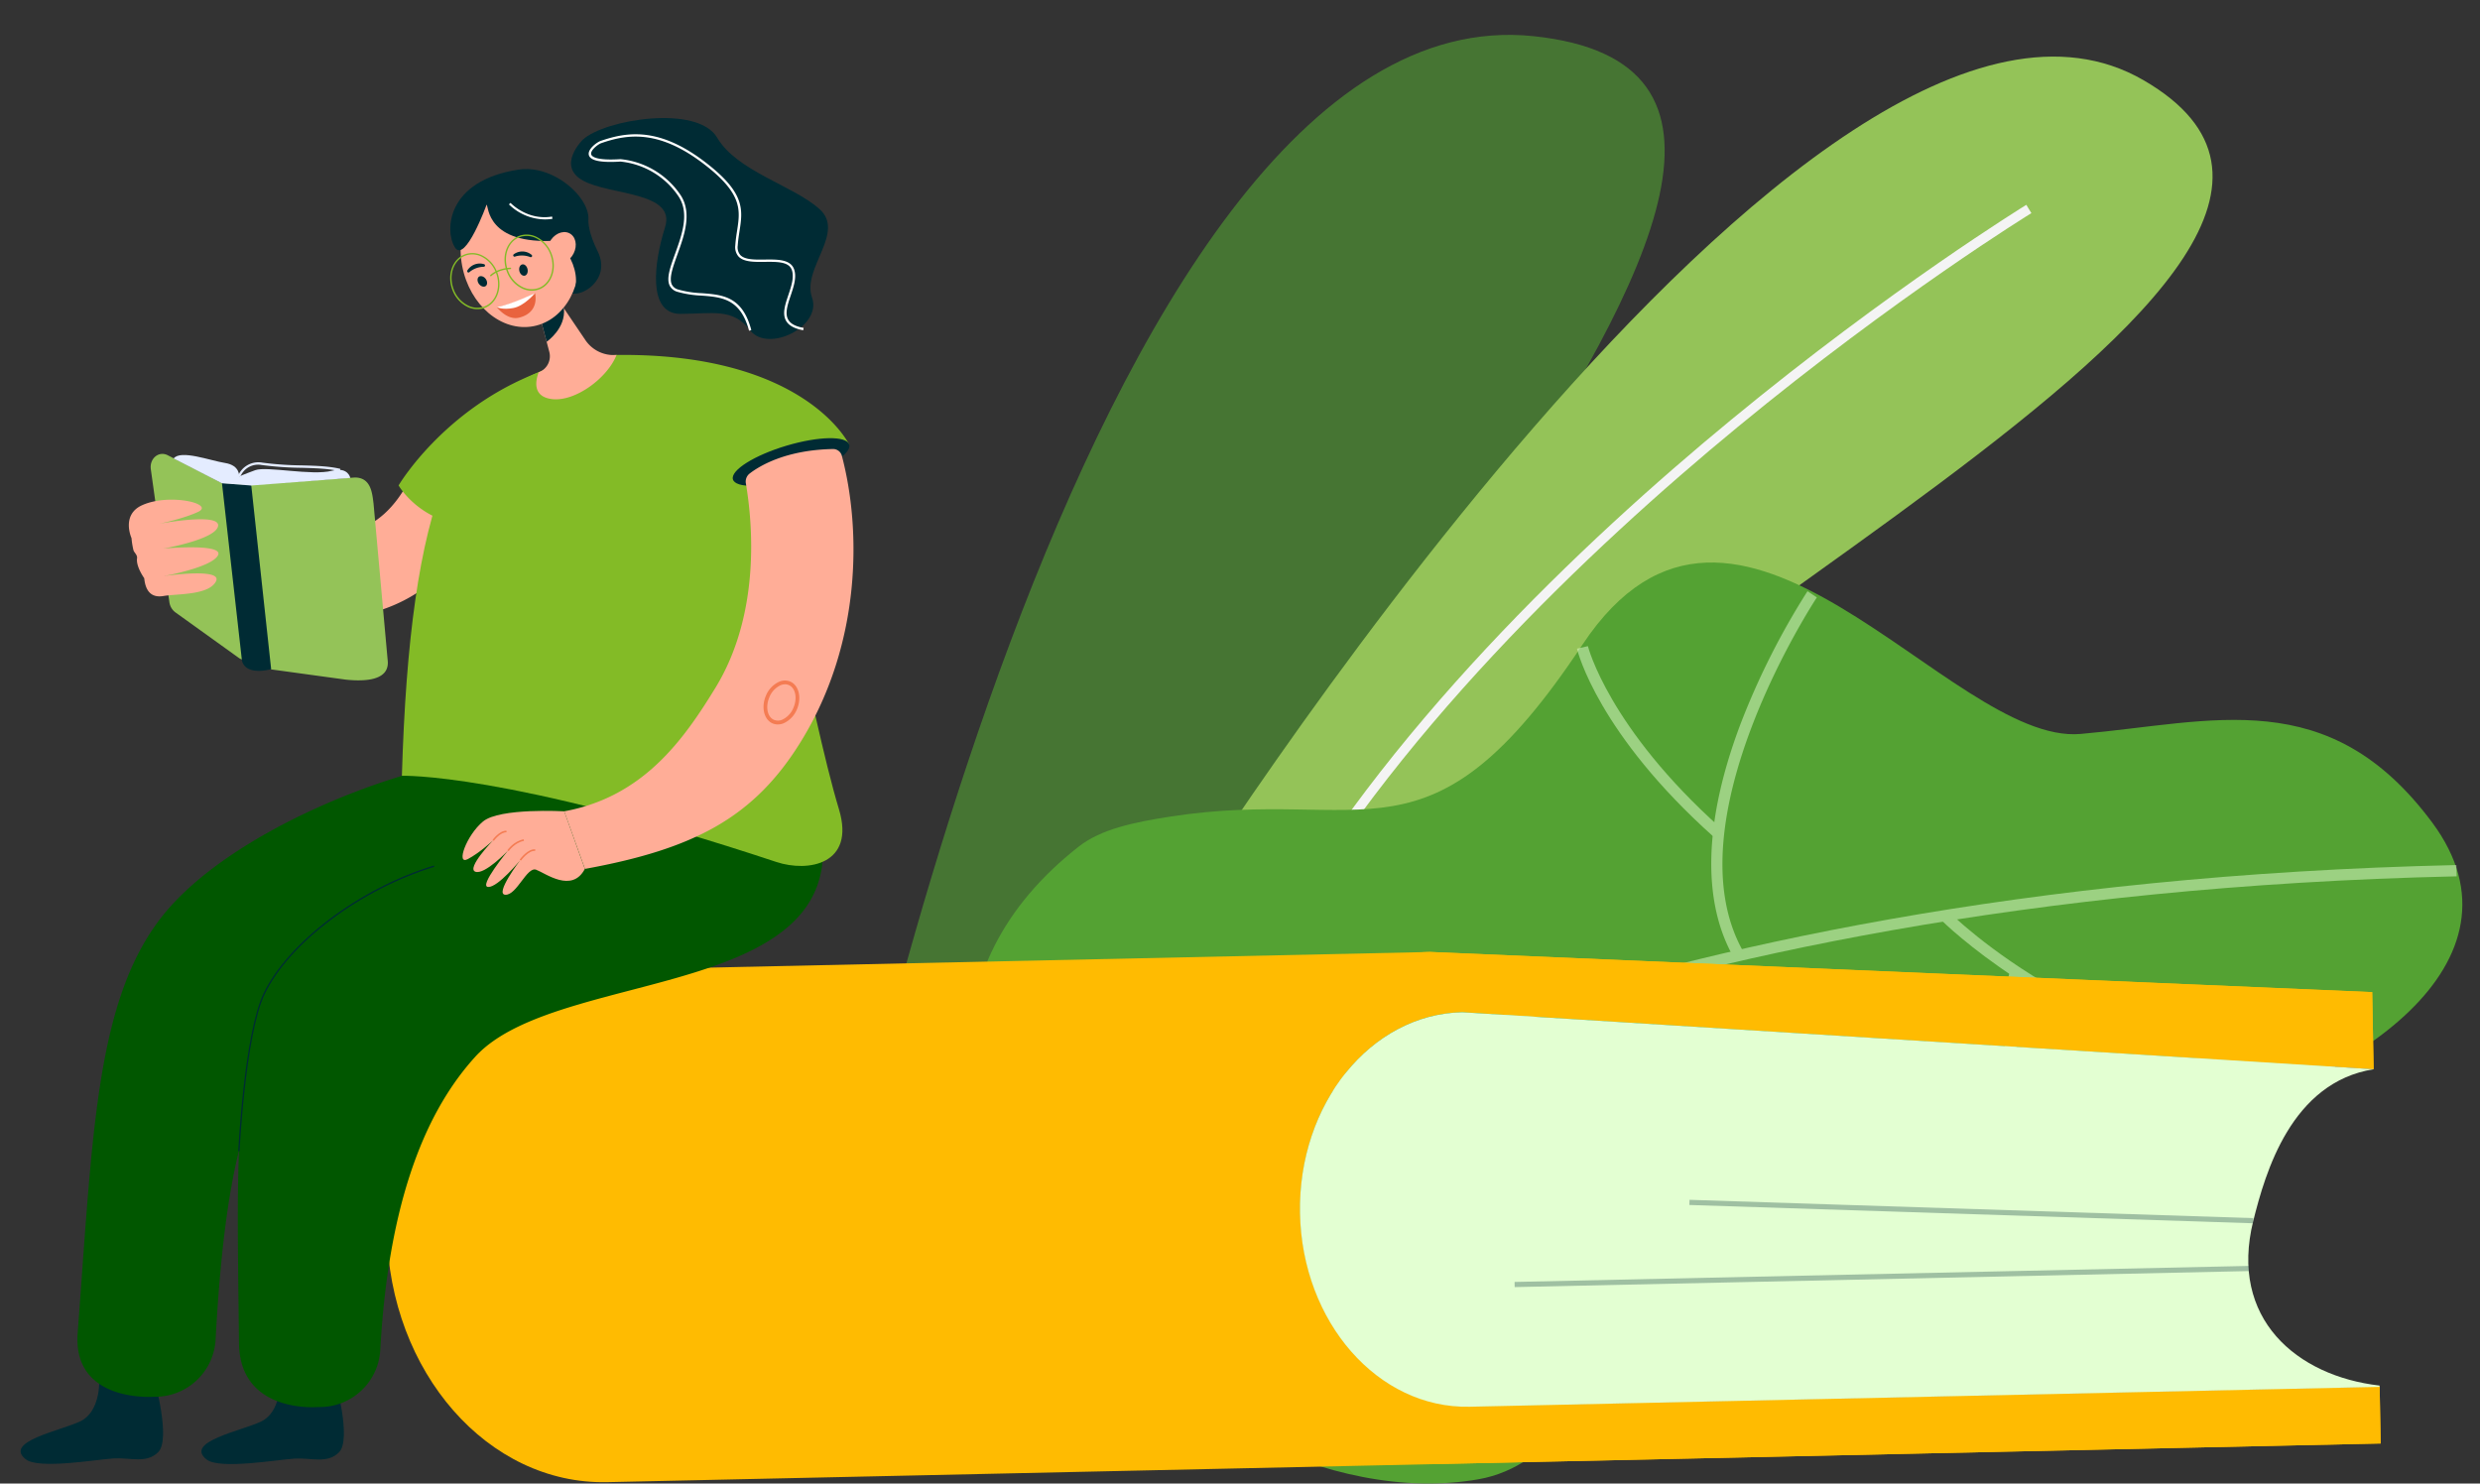 <?xml version="1.0" encoding="UTF-8"?> <svg xmlns="http://www.w3.org/2000/svg" id="_Layer_" data-name="&lt;Layer&gt;" viewBox="0 0 1100.05 658.05"><rect x="0" y="0" width="1100.05" height="658.05" fill="#333333" stroke="none"/> <defs> <style>.cls-1{opacity:0.6;}.cls-2{fill:#54a233;}.cls-3{fill:#94c358;}.cls-4{fill:#f4f4f4;}.cls-5{opacity:0.5;}.cls-6{fill:#e3ffd2;}.cls-7{fill:#ffbb01;}.cls-8{opacity:0.3;}.cls-9{fill:#002b34;}.cls-10{fill:#015700;}.cls-11{fill:#ffad97;}.cls-12{fill:#83bb26;}.cls-13{fill:#fff;}.cls-14{fill:#e9633e;}.cls-15{fill:#f47c53;}.cls-16{fill:#e4ecff;}</style> </defs> <g class="cls-1"> <path class="cls-2" d="M367.65,569.24S478.24-5.13,680.25,16.05,495,392.55,469.71,560.27Z"></path> </g> <path class="cls-3" d="M519.24,407.06S804.8-49,950.78,35.56,678,297.44,599.9,432.92Z"></path> <path class="cls-4" d="M564.23,421.92c52.22-94.55,141-178.52,206.31-232.32,70.78-58.32,129.93-94.7,130.52-95.06l-2.25-3.68c-.59.36-60,36.9-131,95.41-65.58,54-154.79,138.42-207.33,233.56Z"></path> <path class="cls-2" d="M968.72,497.34c-74,16-61,128.08-145.65,107.22S745.42,578.26,705,614.89c0,0-15.6,35.41-49.17,41.28-132.45,23.13-315-172.84-177.31-280.66,9.94-7.78,24.46-10.77,40.54-13.28C606.3,348.69,633.76,388.74,701.9,286s162.46,44.7,221,39.56,110-22.64,156,39.37S1042.78,481.42,968.72,497.34Z"></path> <g class="cls-5"> <path class="cls-6" d="M521.65,519.19l-2.81-4.14c1.82-1.22,186.25-122.68,570.72-131.33l.14,5C706.68,397.33,523.46,518,521.65,519.19Z"></path> <path class="cls-6" d="M760,371.09c-51-45.64-60.15-81.83-60.51-83.35l4.85-1.13c.08.35,9.28,36.31,59,80.77Z"></path> <path class="cls-6" d="M769.1,424.86c-14.41-25.1-13.28-61.24,3.25-104.52a330.25,330.25,0,0,1,29.39-58.09L805.9,265c-.66,1-65.59,99.67-32.48,157.37Z"></path> <path class="cls-6" d="M870.25,416.28c-6.07-5-9.35-8.34-9.5-8.49l3.54-3.48c.69.7,69.9,69.74,171.4,66.77l.18,5C954.08,478.45,892.85,435.09,870.25,416.28Z"></path> <path class="cls-6" d="M920.82,531.55c-23.32-25.83-30.09-51.63-31.67-68.73-1.71-18.61,2.11-31,2.27-31.49l4.77,1.53c-.15.47-14.38,48.07,28.33,95.37Z"></path> </g> <path class="cls-7" d="M265.07,430.28l369.16-8,418,17.82.63,34.17L648.65,448.86c-40.67.88-72.92,40.78-72,89.1h0c.9,48.33,34.59,86.78,75.26,85.9l403.62-8.8.47,25.24-786.7,17.15c-52.8,1.15-96.54-48.77-97.7-111.5h0C170.42,483.22,212.28,431.43,265.07,430.28Z"></path> <path class="cls-7" d="M540.74,537.9h0c-1.16-62.73,40.69-114.51,93.49-115.66l418,17.82.63,34.17L648.65,448.86c-40.67.88-72.92,40.78-72,89.1h0c.9,48.33,34.59,86.78,75.26,85.9l403.62-8.8.47,25.24-417.55,9.1C585.64,650.55,541.9,600.63,540.74,537.9Z"></path> <path class="cls-6" d="M648.65,449l404.25,25.28h0c-36.57,5.81-48.09,45.86-53.41,67.25-10.81,43.36,19.25,68.87,56,73.08v.59L651.89,624c-40.67.89-74.36-37.57-75.26-85.9h0C575.74,489.73,608,449.84,648.65,449Z"></path> <g class="cls-8"> <rect class="cls-9" x="671.85" y="565.02" width="325.86" height="2.29" transform="translate(-12.2 18.41) rotate(-1.25)"></rect> </g> <g class="cls-8"> <rect class="cls-9" x="873.29" y="412.3" width="2.29" height="250.22" transform="translate(308.92 1393.95) rotate(-88.14)"></rect> </g> <path class="cls-9" d="M124.2,613.14s.39,13.18-8.32,17.38-34.33,9-24.22,16.89c5.8,4.56,31.71,0,39.07-.41s14.45,2.43,19.65-2.79c5.73-5.75-1.77-32.41-1.77-32.41s-6.17,3.66-11.89,3.82C128.47,615.86,124.2,613.14,124.2,613.14Z"></path> <path class="cls-9" d="M44,613.05s.39,13.18-8.31,17.38-34.33,9-24.23,16.9c5.8,4.55,31.71,0,39.07-.41s14.45,2.43,19.66-2.8c5.72-5.75-1.77-32.4-1.77-32.4s-6.18,3.66-11.9,3.82C48.27,615.77,44,613.05,44,613.05Z"></path> <path class="cls-10" d="M34.45,591.28c6.52-86.36,8-144.63,35.38-182.07,29.91-41,110.09-69.95,141-71.76C261.26,334.5,285,342,285,342c37.84,78.7-21.44,89.14-65.29,91.29-1.44.07-2.9.16-4.36.25-26.55,1.67-73.75,8.41-91.62,34.79-14.14,20.89-24,50.22-28.1,125.86a26.82,26.82,0,0,1-27.5,25.38S32.1,622.34,34.45,591.28Z"></path> <path class="cls-10" d="M106,595.72c-.86-86.6-3.55-130.81,22.44-169.18,16.7-24.66,41.81-43.27,74.64-55.32,23.43-8.6,51-13.88,81.91-15.68,50.42-3,73.07-9,73.07-9,40.81,100.74-108.46,79.35-147.31,122.28-16.94,18.7-37.92,54.27-42.06,129.91a26.82,26.82,0,0,1-27.5,25.38S106.32,627.39,106,595.72Z"></path> <path class="cls-9" d="M106.26,510.67l-.58,0c0-.52,2.59-52,11.25-70.06,11-22.83,42.72-46.67,75.53-56.67l.17.55c-32.67,10-64.29,33.67-75.18,56.37C108.84,458.78,106.28,510.15,106.26,510.67Z"></path> <path class="cls-11" d="M159.85,272.92c-19.16,3.64-40.85.22-64.55-10.21a180,180,0,0,1-31.11-17.5l20.93-30-10.46,15,10.43-15c10.9,7.92,44.71,27.11,70,20.89,11.47-2.82,20.33-10.77,27.06-24.3l32.28,17c-11.46,23-29,38-50.73,43.29C162.42,272.4,161.14,272.68,159.85,272.92Z"></path> <path class="cls-12" d="M322.31,186.54s-21.45-36.66-70.9-25.41-69.59,61.76-73.14,183c0,0,45.78-1.68,166.06,38.21,14.24,4.73,35.14,1,27.83-23.29C358.56,314,345.39,224,322.31,186.54Z"></path> <path class="cls-12" d="M376.7,197.25l-50.86,9.56S236.9,233.11,212,233.32s-35.2-18-35.2-18,20.08-34.09,62.17-50.17a125.83,125.83,0,0,1,12.44-4c7.29-1.93,14.7-3.62,22.11-3.7C357.48,156.47,376.7,197.25,376.7,197.25Z"></path> <path class="cls-9" d="M376.7,197.25c1.1,4-9.56,10.7-23.81,14.95s-26.7,4.43-27.8.42,9.56-10.7,23.82-14.94S375.6,193.24,376.7,197.25Z"></path> <path class="cls-11" d="M273.44,157.44a15.07,15.07,0,0,1-13.75-6.54l-9.57-14.15-2.77-4.11L231,108.49l7.15,26.89,4.29,16.13,1.22,4.6a7.58,7.58,0,0,1-4.65,9l-.06,0c-1.39,3.66-2.91,10.85,5.91,11.92,10.36,1.25,24.7-9.45,28.64-19.64Z"></path> <path class="cls-9" d="M261,98.15s-.21,4.68,4.11,13.35c6.31,12.7-7.95,21.22-12.61,18.13-.57-.38-4.26-23.32-4.26-23.32l4.34-3.84Z"></path> <path class="cls-9" d="M250.07,136.29c0,.15,0,.31.05.46,1,8.91-7.59,14.8-7.59,14.8l-.07,0-4.29-16.13c2.67-1.6,6.56-3.46,9.18-2.74C248.72,133,249.74,134.1,250.07,136.29Z"></path> <ellipse class="cls-11" cx="230.62" cy="113.09" rx="26.07" ry="32.16" transform="translate(-17.06 45.06) rotate(-10.76)"></ellipse> <path class="cls-9" d="M215.86,90.76c.9.84,0,17.86,30.81,16s5.81-34.94-16.56-31.54c-32.31,4.9-32.88,27.36-28.32,34.54S215.86,90.76,215.86,90.76Z"></path> <path class="cls-9" d="M258.47,62s-11.8,11.62.22,18.16S300,85,295,100.8s-7.78,38.43,6.77,38.42,23.19-2.75,31,7.34,32-1.68,27.41-14.59,15-28.77,3.32-39.24S326.9,76,318.14,61.1,268.08,53,258.47,62Z"></path> <path class="cls-9" d="M242.36,102.23s14.77,10.64,13,24.71c0,0,5.65-9.16,5.26-12.1s-4.29-13.09-4.29-13.09Z"></path> <path class="cls-11" d="M253.71,113.64c-2.38,3.32-6.38,4.37-8.94,2.35s-2.72-6.35-.34-9.67,6.37-4.37,8.93-2.35S256.08,110.32,253.71,113.64Z"></path> <path class="cls-13" d="M332.25,146.7c-3.79-14.26-12.19-14.9-21.08-15.58a46,46,0,0,1-10.66-1.67,5.47,5.47,0,0,1-3.45-2.73c-1.58-3.21.26-8.27,2.38-14.13,3.08-8.54,6.58-18.22,1.36-25.73a35.22,35.22,0,0,0-25.58-15.19c-8.9.57-13.52-.43-14.05-3s3.63-5.59,5.17-6.13c12.47-4.36,26.89-6.12,47.77,10.39,16.48,13,15.34,20.34,13.91,29.62-.31,2-.64,4.16-.79,6.46a5.2,5.2,0,0,0,1.16,4.12c2,2.13,6.51,2.07,10.85,2,5.62-.07,11.42-.13,13,4.33,1.22,3.49-.17,7.64-1.52,11.66s-2.68,8-1.07,10.71c1,1.78,3.28,3,6.83,3.61l-.2,1.05c-3.87-.71-6.34-2.05-7.56-4.11-1.85-3.14-.47-7.25,1-11.6,1.29-3.85,2.62-7.82,1.52-11-1.31-3.74-6.49-3.68-12-3.62-4.57.06-9.3.11-11.63-2.35a6.27,6.27,0,0,1-1.46-4.93c.15-2.35.48-4.49.8-6.56,1.38-8.93,2.47-16-13.51-28.61C293,57.53,278.87,59.24,266.69,63.5c-1.48.52-4.83,3.14-4.47,4.9.18.9,1.81,2.91,13,2.2a36.35,36.35,0,0,1,26.47,15.65c5.54,8,1.78,18.35-1.24,26.7-2,5.63-3.79,10.5-2.42,13.3a4.38,4.38,0,0,0,2.82,2.18,44.88,44.88,0,0,0,10.41,1.62c9.28.71,18.05,1.38,22,16.37Z"></path> <path class="cls-13" d="M241.52,97.32a23.16,23.16,0,0,1-15.78-6.66l.72-.66c.07.08,7.4,7.91,18.43,6.06l.16,1A20.78,20.78,0,0,1,241.52,97.32Z"></path> <path class="cls-12" d="M213.54,137a10,10,0,0,1-5.88-.73,13.59,13.59,0,0,1-7-7.67c-2.5-6.52-.06-13.58,5.42-15.73a9.69,9.69,0,0,1,7.48.28,13.55,13.55,0,0,1,7,7.66c2.5,6.52.06,13.58-5.42,15.73A9.21,9.21,0,0,1,213.54,137Zm-5.72-24a8,8,0,0,0-1.5.43c-5.17,2-7.44,8.72-5.07,14.92a13,13,0,0,0,6.67,7.31,9,9,0,0,0,7,.26c5.17-2,7.44-8.71,5.07-14.92a13,13,0,0,0-6.67-7.31A9.28,9.28,0,0,0,207.82,113Z"></path> <path class="cls-12" d="M237.66,128.79a9.9,9.9,0,0,1-5.88-.73,13.59,13.59,0,0,1-7-7.67c-2.5-6.52-.07-13.57,5.42-15.72a9.65,9.65,0,0,1,7.48.27,13.59,13.59,0,0,1,7,7.66h0c2.5,6.52.06,13.58-5.42,15.73A9.47,9.47,0,0,1,237.66,128.79Zm-5.72-24a8.84,8.84,0,0,0-1.5.43c-5.17,2-7.44,8.72-5.07,14.92a13,13,0,0,0,6.67,7.31,9.08,9.08,0,0,0,7,.27c5.17-2,7.44-8.72,5.07-14.93h0a13,13,0,0,0-6.67-7.31A9.28,9.28,0,0,0,231.94,104.82Z"></path> <path class="cls-12" d="M217.76,122.55a.3.3,0,0,1-.27-.08.32.32,0,0,1,0-.45c.11-.12,3-3,8.9-3.28a.32.32,0,0,1,.33.3.31.31,0,0,1-.3.33c-5.66.22-8.45,3.06-8.48,3.09A.32.32,0,0,1,217.76,122.55Z"></path> <path class="cls-14" d="M220.36,136.22a56.47,56.47,0,0,0,16.95-6.2s2.37,8.49-7,10.87C224.87,142.27,220.36,136.22,220.36,136.22Z"></path> <path class="cls-13" d="M220.36,136.22s2.45,1.36,7.39.4,9.56-6.6,9.56-6.6S227.32,134.92,220.36,136.22Z"></path> <path class="cls-9" d="M228.2,113.86a.58.58,0,0,1-.46-.27.61.61,0,0,1,.18-.82,6.43,6.43,0,0,1,7.86.25.6.6,0,0,1,.14.83.66.66,0,0,1-.83.14,10.22,10.22,0,0,0-6.53-.22A.59.59,0,0,1,228.2,113.86Z"></path> <path class="cls-9" d="M234,119.39c.31,1.38-.25,2.68-1.25,2.9s-2.07-.71-2.38-2.09.26-2.68,1.26-2.91S233.71,118,234,119.39Z"></path> <path class="cls-9" d="M208,120.85a.55.55,0,0,1-.52-.08.58.58,0,0,1-.15-.82,6.42,6.42,0,0,1,7.36-2.77.6.6,0,0,1,.44.72c-.07.32-.38.44-.71.44a10.22,10.22,0,0,0-6.12,2.29A.55.55,0,0,1,208,120.85Z"></path> <path class="cls-9" d="M215.47,123.74c.81,1.16.79,2.58-.05,3.17s-2.18.12-3-1-.79-2.57,0-3.16S214.66,122.58,215.47,123.74Z"></path> <path class="cls-11" d="M250.27,359.88s-28.58-1.63-36,4.5-12.17,19.54-6.79,16.71,11.26-8.34,11.26-8.34-12,12.37-7.9,13.92,14.44-9.3,14.44-9.3-13.11,15.86-8.75,16.07,14.23-11.9,14.23-11.9-11.61,15.24-6.54,15.36,9.51-12.65,13.62-11.1,15.87,10.52,21.58-.37Z"></path> <path class="cls-15" d="M219.06,373l-.57-.41c.12-.18,3-4.18,6.18-4.1v.7C221.87,369.1,219.09,372.92,219.06,373Z"></path> <path class="cls-15" d="M225.62,377.57l-.59-.4c.12-.17,2.87-4.1,7.26-4.87l.13.7C228.32,373.72,225.64,377.53,225.62,377.57Z"></path> <path class="cls-15" d="M231.09,381.74l-.58-.41c.15-.2,3.57-4.95,6.93-4.58l-.07.71C234.41,377.13,231.12,381.7,231.09,381.74Z"></path> <path class="cls-11" d="M355.61,328.35c-21,34.46-48,48.3-96.15,57.08l-9.2-25.55c35.07-6.39,53-31.77,67.13-54.87,20.07-32.87,16.45-72.91,13.45-90.6a4.53,4.53,0,0,1,1.73-4.4c4.48-3.44,16.09-10.42,36.85-10.83a4,4,0,0,1,4,3C382.06,234.87,382.12,285,355.61,328.35Z"></path> <path class="cls-15" d="M345,321.35a5.83,5.83,0,0,1-2.3-.46c-3.8-1.63-5.14-7.11-3-12.22a11.56,11.56,0,0,1,5.92-6.27,6.3,6.3,0,0,1,4.91-.07c3.8,1.63,5.14,7.11,3,12.23h0a11.57,11.57,0,0,1-5.92,6.26A6.88,6.88,0,0,1,345,321.35Zm3.25-17.81a5.32,5.32,0,0,0-2,.41,9.83,9.83,0,0,0-5,5.37c-1.8,4.27-.86,8.77,2.1,10a4.61,4.61,0,0,0,3.62-.08,9.85,9.85,0,0,0,5-5.36h0c1.8-4.27.86-8.78-2.1-10A4.14,4.14,0,0,0,348.29,303.54Z"></path> <path class="cls-3" d="M165.69,223.35l6.22,69c.39,3,1,11.11-18.46,9.13l-33.19-4.55c-.49.16-3.91-6.66-4.42-6.66l-6.92,2.51a5.23,5.23,0,0,1-3.06-1L77.8,271.63a6.7,6.7,0,0,1-2.66-4.52L66.9,208.17c-.67-4.78,3.53-8.27,7.49-6.24L97.5,213.79a5.42,5.42,0,0,0,2,.57l10.42.79c1,.07.62.4,1.49-.12l46-3.22C164.67,211.81,165.12,219,165.69,223.35Z"></path> <path class="cls-9" d="M111.45,215.26l-13-1,8.83,78.45s.4,7.15,13,4.15Z"></path> <path class="cls-16" d="M155.38,212s-.92-5.06-8.14-3.18c-8.87,2.32-28.91-2.12-34-.27s-7.18,2.82-7.18,2.82.54-4.92-6.2-6-19.7-6-22.84-2l21.43,11,13,1Z"></path> <path class="cls-16" d="M106.57,211.51l-1-.37a9.75,9.75,0,0,1,10.74-5.94,145.12,145.12,0,0,0,17.51,1.23c6.24.17,12.13.34,17.17,1.55l-.25,1.06c-4.93-1.19-10.77-1.35-17-1.53a143.67,143.67,0,0,1-17.64-1.24A8.53,8.53,0,0,0,106.57,211.51Z"></path> <path class="cls-11" d="M58.33,238.68s-4.73-10.37,4.77-14.61c12.1-5.42,32.36-.56,24.74,3-6.75,3.14-17.41,5.29-17.41,5.29s27.18-5.1,26.31.91-24.31,10.07-24.31,10.07,26.94-2.46,24.28,2.94-23.92,9.23-23.92,9.23,26.19-3.82,23,2.38-17.19,5.45-23.17,6.47c-5.65,1-8.11-2.36-8.65-7.88,0,0-3.74-5.18-3.18-8.87.21-1.42-1.29-2.53-1.58-3.5A35.83,35.83,0,0,1,58.33,238.68Z"></path> </svg> 